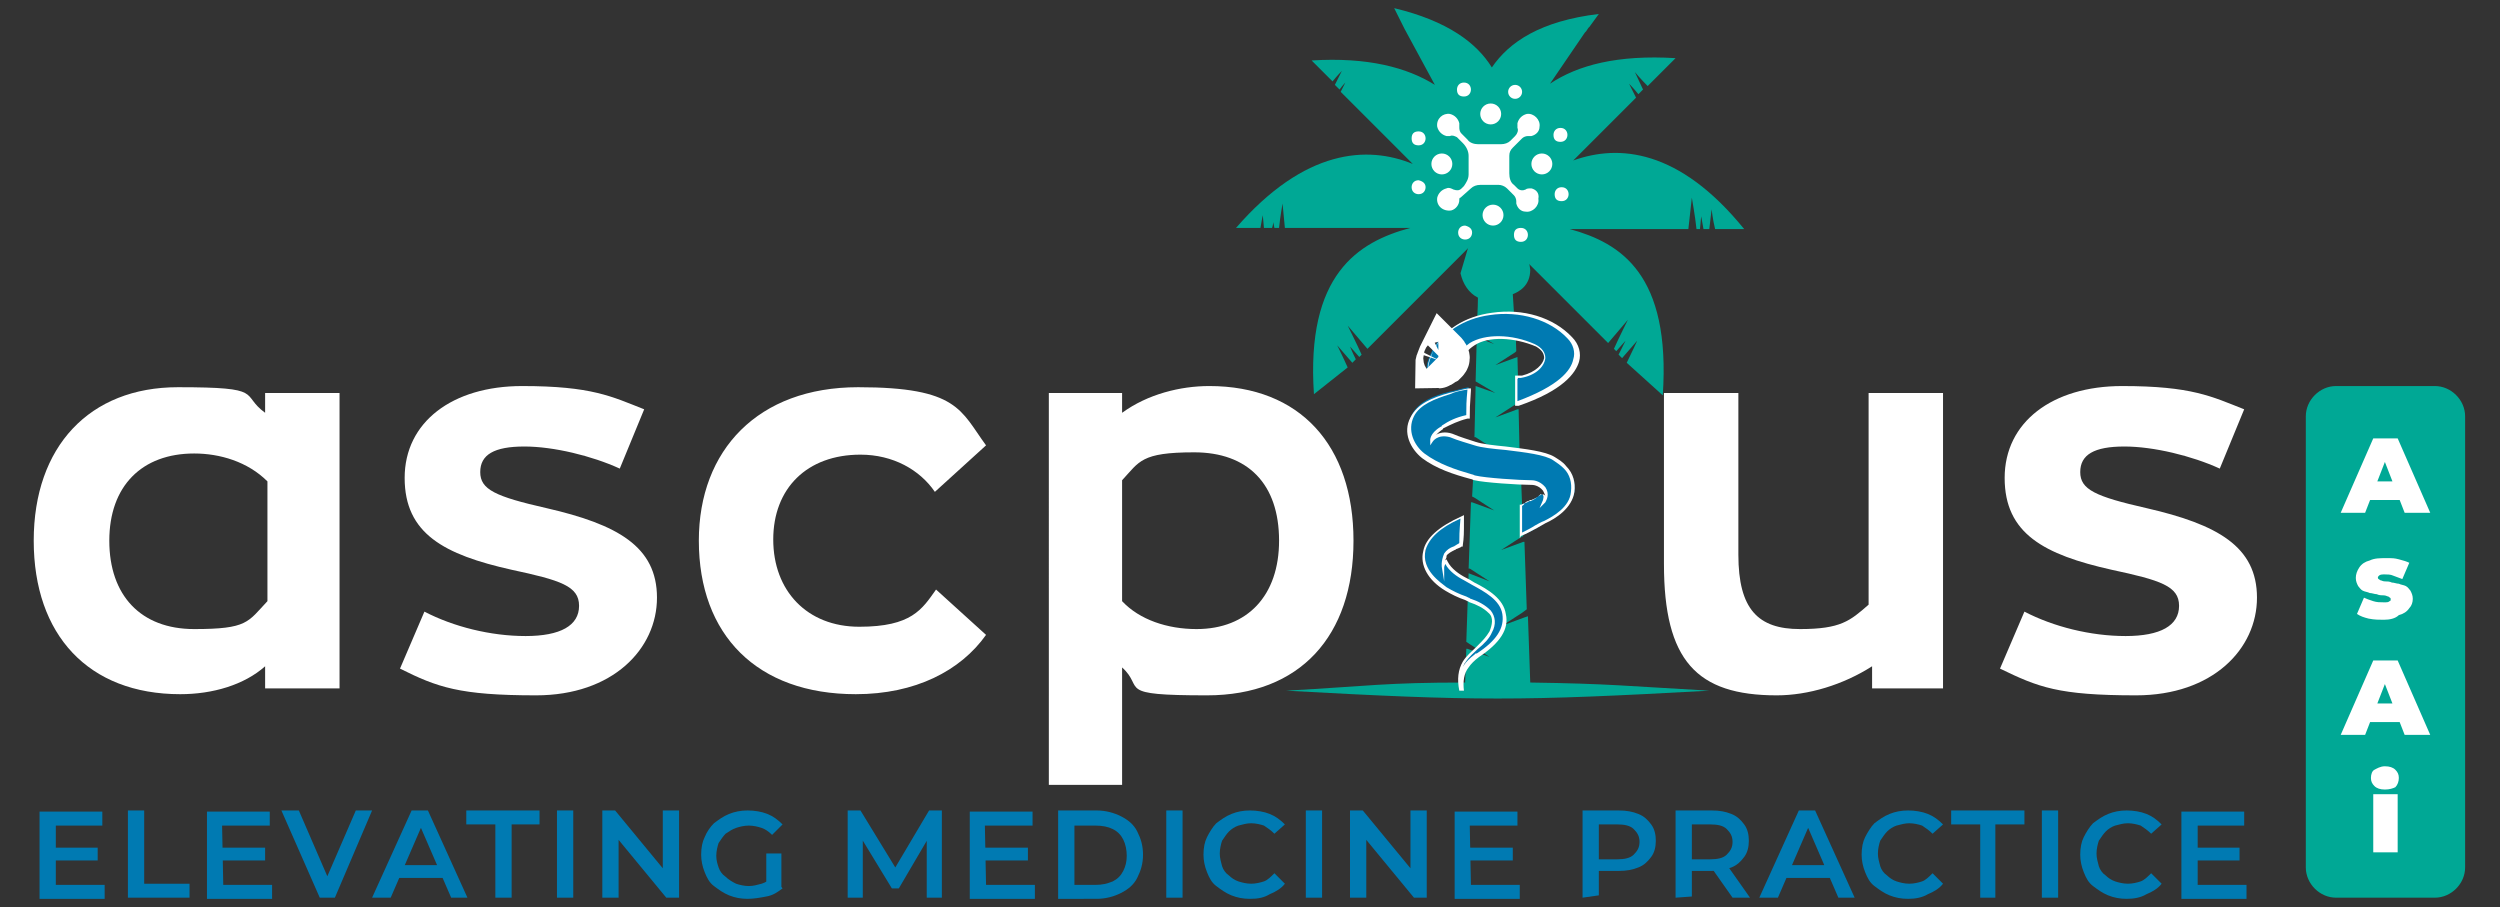 <?xml version="1.0" encoding="utf-8"?>
<!-- Generator: Adobe Illustrator 25.4.1, SVG Export Plug-In . SVG Version: 6.00 Build 0)  -->
<svg version="1.1" id="Layer_1" xmlns="http://www.w3.org/2000/svg" xmlns:xlink="http://www.w3.org/1999/xlink" x="0px" y="0px"
	 width="215px" height="78px" viewBox="0 0 215 78" style="enable-background:new 0 0 215 78;" xml:space="preserve">
<rect x="0" y="0" width="215" height="78" fill="#333333" stroke="none"/>
<style type="text/css">
	.st0{fill:#00A895;}
	.st1{fill-rule:evenodd;clip-rule:evenodd;fill:#00A895;}
	.st2{fill:#007AB2;}
	.st3{fill:#FFFFFF;}
	.st4{fill:#007AB2;stroke:#FFFFFF;stroke-width:4;stroke-miterlimit:10;}
</style>
<g>
	<path class="st0" d="M200.9,33.2h8.5c1.4,0,2.6,1.2,2.6,2.6v38.8c0,1.4-1.2,2.6-2.6,2.6h-8.5c-1.4,0-2.6-1.2-2.6-2.6V35.8
		C198.3,34.4,199.5,33.2,200.9,33.2z"/>
	<g>
		<path class="st1" d="M131.6,23.2c0,1.4-1,1.9-1.5,2.1l0.1,1.6h0c0,0-1.7,1.1-1.7,1.1l1.8-0.7l0.1,2.9l-0.1,0.1l-1.7,1.1l1.9-0.7
			l0.1,3.9l-0.3,0.2l-1.7,1.1l1.9-0.7l0.1,0l0.1,4.5l-0.4,0.2l-1.7,1.1l1.9-0.7l0.3-0.1l0,0.7l0.2,5.2l-0.2,0.1l-1.7,1.1l1.9-0.7
			l0.1,0l0.2,5.8l-0.4,0.3l-1.7,1.1l1.9-0.7l0.3-0.1l0.2,5.7c6.9,0.1,8.2,0.3,15.4,0.7c-16.3,0.9-20.1,0.9-36.4,0
			c7.2-0.4,8.5-0.7,15.4-0.7l0.1-2.9l0.1,0l1.9,0.7l-1.7-1.1l-0.3-0.2l0.2-5.9l1.8,0.7l-1.7-1.1l-0.1,0l0.2-5.7l0.1,0l1.9,0.7
			l-1.7-1.1l-0.2-0.1l0.1-1.8l0.1-2.9l1.8,0.7l-1.7-1.1l-0.1,0l0.1-4.4l1.7,0.6l-1.7-1l0.1-3.8l1.5,0.6l-1.5-0.9
			c0-1,0.1-2.1,0.1-3.1c-0.8-0.4-1.3-1.2-1.5-2.1l1.1-3.7h4.4L131.6,23.2L131.6,23.2z"/>
		<g>
			<g>
				<g>
					<path class="st2" d="M134.9,29c-3.2-3.3-9.8-2.6-11.7,1.1c-1.1,2.2-0.3,2.5,1.4,1.6c1.3-0.7,0.6-1.3,1.9-2.1
						c1.3-0.9,3.6-0.7,5.5,0.1c1.5,0.7,0.7,2.3-1.2,2.7c-0.1,0-0.4,0.1-0.5,0.1c0,0.7,0.1,1.5,0.1,2.2C136,32.8,136.1,30.3,134.9,29
						L134.9,29z M124.5,30c0,0-0.2,0.2-0.3,0.4c0.1,0,0.2,0.2,0.2,0.4c0,0.2,0,0.2-0.1,0.2l-0.1,0.1c-0.2,0.1-0.3,0.2-0.4,0.2
						c-0.1,0,0,0-0.1,0c-0.1-0.1-0.1-0.2,0-0.4C123.9,30.4,124.4,30,124.5,30C124.4,29.9,124.4,29.9,124.5,30
						C124.5,30,124.5,30,124.5,30L124.5,30z"/>
					<path class="st3" d="M130.3,34.9v-0.2c0-0.3,0-0.6,0-0.9c0-0.4,0-0.9,0-1.4v-0.1l0.1,0c0.1,0,0.2,0,0.2,0c0.1,0,0.2,0,0.3,0
						c1.2-0.3,1.8-1,1.9-1.5c0-0.4-0.2-0.7-0.7-1c-1.9-0.8-4.1-0.9-5.3-0.1c-0.6,0.4-0.8,0.7-0.9,1.1c-0.2,0.4-0.3,0.7-1,1.1
						c-1,0.5-1.6,0.6-1.9,0.3c-0.3-0.3-0.2-1,0.3-2.1c0.8-1.7,2.7-2.9,5-3.2c2.7-0.4,5.3,0.4,6.9,2.1l0,0c0.6,0.6,0.8,1.4,0.6,2.1
						c-0.3,1-1.4,2.5-5.2,3.8L130.3,34.9L130.3,34.9z M130.5,32.6c0,0.4,0,0.8,0,1.2c0,0.2,0,0.5,0,0.7c3.5-1.3,4.6-2.6,4.8-3.6
						c0.2-0.6,0-1.3-0.5-1.8c-1.5-1.6-4.1-2.4-6.7-2c-2.2,0.3-4,1.5-4.8,3c-0.7,1.3-0.5,1.7-0.4,1.8c0.2,0.2,0.8,0.1,1.6-0.3
						c0.6-0.3,0.8-0.6,0.9-0.9c0.2-0.3,0.3-0.7,1-1.2c1.3-0.8,3.6-0.8,5.6,0.1c0.6,0.3,0.9,0.7,0.9,1.2c-0.1,0.8-0.9,1.5-2.1,1.7
						c-0.1,0-0.2,0-0.3,0C130.6,32.6,130.5,32.6,130.5,32.6L130.5,32.6z M123.8,31.5c-0.1,0-0.1,0-0.1,0c-0.2-0.1-0.1-0.3,0-0.5
						c0.2-0.6,0.6-1,0.7-1.1c0.1-0.1,0.2-0.1,0.3,0c0,0,0.1,0.1,0.1,0.1c0,0.1,0,0.1-0.1,0.1l0,0c-0.1,0.1-0.2,0.2-0.2,0.3
						c0.1,0.1,0.2,0.2,0.2,0.4s-0.1,0.3-0.2,0.3l-0.1,0.1C124.1,31.4,123.9,31.5,123.8,31.5L123.8,31.5z M124.1,30.6
						c-0.1,0.1-0.1,0.3-0.2,0.4c0,0.1-0.1,0.2-0.1,0.2c0.1,0,0.2-0.1,0.2-0.2l0.1-0.1c0.1-0.1,0.1-0.1,0.1-0.1
						C124.2,30.7,124.1,30.6,124.1,30.6z"/>
				</g>
				<g>
					<path class="st2" d="M133.7,39.5c-1.3-0.8-5.4-0.8-6.8-1.3c-0.7-0.2-1.4-0.4-2-0.7c-1.2-0.4-1.7,0.4-1.7,0.4s-0.1-0.6,0.8-1.1
						c0,0,0.1,0,0.1-0.1c0.7-0.4,1.3-0.7,2-0.9c0.2-0.1-0.1,0,0.1,0v-0.2c0-0.8,0-1,0.1-2.3c-0.6,0.1-1.1,0.3-1.7,0.4
						c-1.2,0.3-2.6,0.8-3.2,2c-0.6,1.2,0,2.6,1,3.4c1.3,1,3,1.4,4.5,1.9c0.8,0.2,3.8,0.4,4.8,0.4c0.1,0,0.7,0,1.1,0.6
						c0.4,0.7,0,1.2,0,1.2s0.3-0.6-0.3-0.7c-0.3,0.3-0.7,0.5-1,0.6c-0.2,0.1-0.5,0.2-0.7,0.3c0,1.2,0.1,1.8,0.1,2.6
						c0.7-0.2,1.4-0.7,2.1-1.1c1-0.5,2.2-1.4,2.4-2.6c0.1-0.8-0.1-1.5-0.7-2.1C134.4,39.9,134,39.7,133.7,39.5L133.7,39.5z"/>
					<path class="st3" d="M130.7,46.3v-0.2c0-0.4,0-0.8,0-1.3c0-0.4,0-0.8,0-1.3v-0.1l0.1,0c0.1,0,0.2-0.1,0.3-0.1
						c0.2-0.1,0.3-0.1,0.4-0.2l0.1,0c0.3-0.1,0.6-0.3,0.9-0.6l0,0h0.1c0.2,0,0.3,0.1,0.3,0.2c0-0.1-0.1-0.3-0.2-0.5
						c-0.4-0.5-0.9-0.5-1-0.5c-1.1,0-4.1-0.2-4.9-0.4c-0.1,0-0.2-0.1-0.3-0.1c-1.5-0.4-3-0.9-4.2-1.8c-1-0.8-1.7-2.2-1-3.5
						c0.6-1.2,1.9-1.7,3.3-2.1c0.5-0.1,1.1-0.3,1.7-0.4l0.2,0v0.2c-0.1,1.3-0.1,1.6-0.1,2.3V36c0,0-0.1,0-0.1,0s0,0,0,0s0,0,0,0l0,0
						h0c0,0,0,0-0.1,0c-0.8,0.2-1.4,0.5-2,0.8l0,0c0,0-0.1,0-0.1,0.1h0c-0.3,0.2-0.5,0.4-0.6,0.5c0.3-0.2,0.8-0.3,1.4-0.1h0
						c0.7,0.3,1.4,0.5,2,0.7c0.6,0.2,1.6,0.3,2.6,0.4c1.6,0.2,3.4,0.4,4.2,0.9c0.3,0.2,0.7,0.4,1,0.8c0.6,0.6,0.8,1.4,0.7,2.2
						c-0.2,1.4-1.6,2.3-2.5,2.7c-0.2,0.1-0.5,0.3-0.7,0.4c-0.4,0.2-0.9,0.5-1.4,0.7L130.7,46.3L130.7,46.3z M130.9,43.5
						c0,0.5,0,0.9,0,1.2c0,0.4,0,0.7,0,1.1c0.4-0.2,0.8-0.4,1.1-0.6c0.2-0.1,0.5-0.3,0.8-0.4c0.8-0.4,2.2-1.2,2.3-2.5
						c0.1-0.8-0.1-1.5-0.6-2c-0.3-0.3-0.6-0.5-0.9-0.7l0,0c-0.7-0.5-2.5-0.7-4.1-0.9c-1.1-0.1-2.1-0.2-2.7-0.4
						c-0.6-0.2-1.4-0.4-2.1-0.7c-1.1-0.3-1.5,0.4-1.5,0.4l-0.2,0.3l0-0.4c0,0-0.1-0.6,0.9-1.2c0,0,0.1,0,0.1-0.1
						c0.6-0.4,1.2-0.7,2.1-0.9c0,0,0,0,0,0v-0.1c0-0.7,0-1,0.1-2.1c-0.6,0.1-1.1,0.2-1.5,0.4c-1.3,0.4-2.6,0.9-3.1,1.9
						c-0.6,1.2,0,2.5,0.9,3.2c1.2,0.9,2.7,1.4,4.1,1.8c0.1,0,0.2,0.1,0.3,0.1c0.8,0.2,3.8,0.4,4.8,0.4c0.1,0,0.7,0,1.2,0.6v0
						c0.4,0.6,0.1,1.1,0,1.3l-0.5,0.5l0.3-0.7c0-0.1,0.1-0.3,0-0.4c0,0,0-0.1-0.1-0.1c-0.3,0.2-0.6,0.4-0.9,0.5l-0.1,0
						c-0.1,0.1-0.3,0.1-0.4,0.2C131,43.5,130.9,43.5,130.9,43.5L130.9,43.5z"/>
				</g>
				<g>
					<path class="st2" d="M127.2,56.3C127.1,56.3,127.1,56.3,127.2,56.3L127.2,56.3c-0.4,0.3-0.8,0.6-1,1c-0.5,0.6-0.5,1.4-0.5,2.1
						c-0.2-0.8-0.2-1.7,0.3-2.4c0.3-0.5,0.7-0.9,1.1-1.2c0,0,0,0,0,0l0,0c0.5-0.4,0.9-0.9,1.2-1.4c0.3-0.6,0.4-1.3-0.1-1.8
						c-0.5-0.5-1.2-0.8-1.9-1.1c-0.6-0.3-1.3-0.6-1.9-0.9c-1.1-0.7-2.1-1.9-1.8-3.3c0.3-1.4,2-2.3,3.2-2.9c0,1.4,0,1.7-0.1,2.4
						c-0.2,0.1-0.4,0.2-0.6,0.3c-0.3,0.1-0.7,0.3-0.8,0.6c0,0,0,0,0,0l0,0c-0.3,0.7-0.2,1.1-0.2,1.1s0-0.3,0.3-0.6c0,0,0,0,0,0.1
						c0.3,0.7,1,1.1,1.6,1.5c1.2,0.7,3,1.4,3.4,3C129.7,54.3,128.3,55.5,127.2,56.3L127.2,56.3z"/>
					<path class="st3" d="M125.5,59.4c-0.2-1-0.1-1.8,0.3-2.5c0.3-0.5,0.8-0.9,1.1-1.2l0.2-0.2v0c0.4-0.4,0.7-0.7,1-1.2
						c0.2-0.5,0.4-1.2-0.1-1.6c-0.4-0.4-1-0.7-1.6-0.9c-0.1,0-0.1-0.1-0.2-0.1l-0.2-0.1c-0.6-0.2-1.2-0.5-1.7-0.8
						c-1.5-0.9-2.2-2.2-1.9-3.4c0.2-1.1,1.3-2.1,3.3-3l0.2-0.1v0.4c0,1.2,0,1.5-0.1,2.2v0.1l-0.1,0c-0.1,0.1-0.2,0.1-0.4,0.2
						c-0.1,0-0.1,0.1-0.2,0.1l0,0c-0.2,0.1-0.6,0.3-0.7,0.5l0,0c0,0,0,0,0,0l0,0.1c0,0.1-0.1,0.2-0.1,0.3l0.1-0.1l0.1,0.2
						c0,0,0,0,0,0v0c0.3,0.6,1,1.1,1.6,1.4c0.2,0.1,0.4,0.2,0.7,0.4c1.2,0.6,2.5,1.4,2.7,2.7c0.3,1.3-0.5,2.5-2.3,3.7l0,0
						c0,0,0,0,0,0l0,0c-0.4,0.3-0.7,0.6-0.9,0.9c-0.4,0.5-0.5,1.2-0.4,2L125.5,59.4L125.5,59.4z M127.1,55.8
						c-0.3,0.3-0.8,0.7-1.1,1.2c-0.1,0.1-0.1,0.2-0.2,0.4c0-0.1,0.1-0.1,0.1-0.2c0.2-0.3,0.5-0.6,0.9-0.9l0,0c0,0,0.1-0.1,0.1-0.1
						c0,0,0,0,0.1,0l0,0c1.7-1.1,2.4-2.2,2.2-3.4c-0.2-1.2-1.5-1.9-2.6-2.5c-0.2-0.1-0.5-0.3-0.7-0.4c-0.6-0.3-1.3-0.8-1.6-1.4
						c-0.1,0.2-0.1,0.3-0.1,0.3l0,1.2l-0.2-1.2c0,0-0.1-0.5,0.2-1.2l0,0c0,0,0,0,0,0l0,0c0,0,0,0,0,0v0c0.2-0.3,0.5-0.5,0.8-0.6l0,0
						c0.1,0,0.1-0.1,0.2-0.1c0.1-0.1,0.2-0.1,0.3-0.2c0-0.6,0-0.9,0.1-2.1v0c-1.8,0.8-2.7,1.7-3,2.7c-0.4,1.7,1.3,2.8,1.8,3.2
						c0.5,0.3,1.1,0.6,1.7,0.8l0.2,0.1c0.1,0,0.1,0.1,0.2,0.1c0.6,0.2,1.2,0.5,1.7,1c0.4,0.5,0.5,1.2,0.1,1.9
						C128.1,54.9,127.6,55.4,127.1,55.8L127.1,55.8L127.1,55.8z"/>
				</g>
			</g>
			<path class="st4" d="M123.8,31c-0.1,0.2-0.1,0.4-0.1,0.4c0.1,0,0.3-0.2,0.5-0.3l0.1-0.1c0.1-0.1,0.1-0.2,0.1-0.2
				c0-0.2-0.2-0.4-0.3-0.5C124,30.5,123.9,30.7,123.8,31z"/>
		</g>
		<path class="st0" d="M135.3,13.8l5.4-5.4l-0.6-1.2c0,0,0.4,0.4,0.8,0.9l0.4-0.4l-0.7-1.5c0,0,0.5,0.6,1.1,1.2l2.4-2.4
			c-5-0.3-8.4,0.6-10.8,2.2l3-4.4l0.1-0.1l0.2-0.3l0.1-0.1l0.8-1.1c-5,0.6-7.7,2.4-9.2,4.6c-1.3-2.1-3.8-4-8.4-5.1l0.5,1l0.1,0.2
			l0.2,0.4l0,0l0.1,0.2l2.6,4.8c-2.4-1.5-5.8-2.4-10.6-2.1l1.8,1.8c0.4-0.5,0.8-0.9,0.8-0.9l-0.6,1.2l0.4,0.4
			c0.3-0.4,0.5-0.6,0.5-0.6l-0.4,0.8l6.2,6.2c-3.9-1.6-9.3-1.3-15.2,5.5h2.1c0.1-0.6,0.2-1.1,0.2-1.1l0.1,1.1h0.7
			c0.1-0.3,0.1-0.5,0.1-0.5l0.1,0.5h0.4c0.1-1,0.3-2.1,0.3-2.1l0.2,2.1h10.8c-4.5,1.2-9,4-8.3,14.3l2.9-2.3
			c-0.4-0.9-0.9-1.9-0.9-1.9l1.3,1.5l0.3-0.3c-0.3-0.6-0.5-1.1-0.5-1.1l0.8,0.9l0.2-0.2c-0.4-0.9-1.2-2.5-1.2-2.5l1.7,2l9.1-9.1
			l0.8-0.8l0.8,0.8c0,0,0-0.1,0-0.2c0,0.1,0,0.2,0,0.2l0.7-0.7l0.7,0.7l8.6,8.6l1.7-2c0,0-0.8,1.6-1.2,2.5l0.2,0.2l0.8-0.9
			c0,0-0.3,0.6-0.6,1.2l0.3,0.3l1.3-1.5c0,0-0.5,1.1-0.9,1.9l3.1,2.8c0.7-10.4-3.6-13.1-8-14.3h10.2l0.3-2.7c0,0,0.3,1.7,0.4,2.7
			h0.3l0.1-1.1c0,0,0.1,0.5,0.2,1.1h0.5l0.2-1.7c0,0,0.1,0.9,0.3,1.7h2.5C144.4,12.8,139.2,12.4,135.3,13.8L135.3,13.8z"/>
		<g>
			<path class="st3" d="M131.7,16.2c-0.2,0-0.4,0-0.5,0.1c-0.2,0.1-0.5,0.1-0.7-0.1l-0.3-0.3c-0.3-0.2-0.4-0.6-0.4-1v-1.5
				c0-0.3,0.1-0.5,0.3-0.7l0.8-0.8c0.1-0.1,0.3-0.2,0.5-0.2c0.1,0,0.2,0,0.3,0c0.4-0.1,0.7-0.4,0.7-0.8c0.1-0.6-0.5-1.2-1.1-1.1
				c-0.4,0.1-0.7,0.4-0.8,0.8c0,0.1,0,0.3,0,0.4c0.1,0.2,0,0.5-0.2,0.7l-0.4,0.4c-0.2,0.2-0.5,0.3-0.8,0.3h-2
				c-0.3,0-0.7-0.1-0.9-0.4l-0.5-0.5c-0.2-0.2-0.2-0.4-0.2-0.6c0-0.1,0-0.2,0-0.3c-0.1-0.4-0.4-0.7-0.8-0.8
				c-0.6-0.1-1.2,0.4-1.1,1.1c0.1,0.4,0.4,0.7,0.8,0.8c0.1,0,0.2,0,0.3,0c0.2-0.1,0.4,0,0.6,0.1l0.5,0.5c0.3,0.3,0.5,0.7,0.5,1.1V15
				c0,0.4-0.2,0.7-0.4,1l-0.2,0.2c-0.2,0.2-0.4,0.2-0.7,0.1c-0.2-0.1-0.4-0.2-0.6-0.1c-0.4,0.1-0.7,0.4-0.8,0.8
				c-0.1,0.7,0.5,1.2,1.2,1.1c0.4-0.1,0.7-0.5,0.7-0.9l0,0c0-0.1,0-0.2,0.1-0.2l0.9-0.8c0.2-0.2,0.5-0.3,0.8-0.3h1.6
				c0.2,0,0.5,0.1,0.7,0.3l0.6,0.6c0.1,0.1,0.2,0.3,0.2,0.5c0,0.1,0,0.1,0,0.2c0.1,0.4,0.4,0.7,0.8,0.7c0.6,0.1,1.2-0.5,1.1-1.1
				C132.4,16.6,132.1,16.3,131.7,16.2L131.7,16.2z"/>
			<circle class="st3" cx="128.2" cy="9.8" r="0.9"/>
			<circle class="st3" cx="132.6" cy="14.1" r="0.9"/>
			<circle class="st3" cx="124" cy="14.1" r="0.9"/>
			<circle class="st3" cx="128.4" cy="18.5" r="0.9"/>
			<path class="st3" d="M122.6,11.9c0,0.3-0.2,0.6-0.6,0.6s-0.6-0.2-0.6-0.6s0.2-0.6,0.6-0.6S122.6,11.6,122.6,11.9z"/>
			<path class="st3" d="M126.5,7.7c0,0.3-0.2,0.6-0.6,0.6s-0.6-0.2-0.6-0.6c0-0.3,0.2-0.6,0.6-0.6S126.5,7.4,126.5,7.7z"/>
			<circle class="st3" cx="130.3" cy="7.9" r="0.6"/>
			<path class="st3" d="M134.8,11.6c0,0.3-0.2,0.6-0.6,0.6s-0.6-0.2-0.6-0.6c0-0.3,0.2-0.6,0.6-0.6S134.8,11.3,134.8,11.6z"/>
			<path class="st3" d="M134.9,16.7c0,0.3-0.2,0.6-0.6,0.6s-0.6-0.2-0.6-0.6c0-0.3,0.2-0.6,0.6-0.6S134.9,16.4,134.9,16.7z"/>
			<path class="st3" d="M131.4,20.2c0,0.3-0.2,0.6-0.6,0.6s-0.6-0.2-0.6-0.6s0.2-0.6,0.6-0.6S131.4,19.9,131.4,20.2z"/>
			<path class="st3" d="M126.6,20c0,0.3-0.2,0.6-0.6,0.6c-0.3,0-0.6-0.2-0.6-0.6c0-0.3,0.2-0.6,0.6-0.6
				C126.4,19.5,126.6,19.7,126.6,20z"/>
			<path class="st3" d="M122.6,16.1c0,0.3-0.2,0.6-0.6,0.6c-0.3,0-0.6-0.2-0.6-0.6c0-0.3,0.2-0.6,0.6-0.6
				C122.4,15.6,122.6,15.8,122.6,16.1z"/>
		</g>
		<g>
			<path class="st3" d="M2.9,46.5c0-8.1,4.8-13.2,12.4-13.2s5.3,0.6,7.5,2.2v-1.7h6.4v25.4h-6.4v-1.9c-1.8,1.6-4.5,2.4-7.3,2.4
				C7.6,59.7,2.9,54.6,2.9,46.5z M23,51.7V41.4c-1.7-1.7-4.1-2.4-6.3-2.4c-4.5,0-7.3,2.8-7.3,7.5s2.7,7.6,7.3,7.6S21.3,53.5,23,51.7
				z"/>
			<path class="st3" d="M34.4,57.5l2.1-4.9c2.5,1.3,5.7,2.1,8.7,2.1s4.6-0.9,4.6-2.6c0-1.7-1.6-2.2-5.8-3.1
				c-5.8-1.3-9.2-3.1-9.2-7.9s4.1-7.9,10.1-7.9s7.7,0.9,10.5,2l-2.1,5.1c-2.4-1.1-5.7-1.9-8.2-1.9c-2.6,0-3.8,0.7-3.8,2.2
				s1.3,2.1,5.7,3.1c6.1,1.4,9.5,3.3,9.5,7.7s-3.8,8.4-10.4,8.4S37.6,59.1,34.4,57.5L34.4,57.5z"/>
			<path class="st3" d="M60.1,46.5c0-7.8,5.1-13.2,13.7-13.2s8.8,2,11,5l-4.4,4c-1.3-1.9-3.6-3.2-6.4-3.2c-4.6,0-7.5,2.9-7.5,7.3
				s2.9,7.5,7.4,7.5s5.4-1.5,6.6-3.2l4.3,3.9c-2.2,3.1-6.1,5.1-11.2,5.1C65.1,59.7,60.1,54.6,60.1,46.5L60.1,46.5z"/>
			<path class="st3" d="M96.5,33.8v1.7c2.2-1.6,5-2.3,7.5-2.3c7.8,0,12.4,5.1,12.4,13.3s-4.6,13.3-12.6,13.3s-5.3-0.6-7.3-2.4v10.1
				h-6.3V33.8L96.5,33.8L96.5,33.8z M110,46.5c0-4.9-2.7-7.6-7.3-7.6s-4.7,0.8-6.2,2.4v10.4c1.5,1.6,3.9,2.4,6.4,2.4
				C107.3,54.1,110,51.2,110,46.5L110,46.5z"/>
			<path class="st3" d="M143.1,48.5V33.8h6.4v13.9c0,4.7,1.7,6.4,5.3,6.4c3.5,0,4.3-0.7,5.9-2.1V33.8h6.4v25.4H161v-1.9
				c-2.5,1.6-5.5,2.5-8.2,2.5C145.9,59.8,143.1,56.8,143.1,48.5L143.1,48.5z"/>
			<path class="st3" d="M172,57.5l2.1-4.9c2.5,1.3,5.7,2.1,8.7,2.1c3,0,4.6-0.9,4.6-2.6c0-1.7-1.6-2.2-5.8-3.1
				c-5.8-1.3-9.2-3.1-9.2-7.9s4.1-7.9,10.1-7.9s7.7,0.9,10.5,2l-2.1,5.1c-2.4-1.1-5.7-1.9-8.2-1.9c-2.6,0-3.8,0.7-3.8,2.2
				s1.3,2.1,5.7,3.1c6.1,1.4,9.5,3.3,9.5,7.7s-3.8,8.4-10.4,8.4C177,59.8,175.3,59.1,172,57.5L172,57.5z"/>
		</g>
		<g>
			<path class="st2" d="M4.8,76.1H9v1.2H3.4v-7.5h5.4v1.2H4.8L4.8,76.1L4.8,76.1z M4.7,72.9h3.7V74H4.7V72.9z"/>
			<path class="st2" d="M11,77.2v-7.5h1.4v6.3h3.9v1.2H11L11,77.2z"/>
			<path class="st2" d="M19.2,76.1h4.2v1.2h-5.6v-7.5h5.4v1.2h-4.1L19.2,76.1L19.2,76.1z M19.1,72.9h3.7V74h-3.7V72.9z"/>
			<path class="st2" d="M27.5,77.2l-3.3-7.5h1.5l2.9,6.7h-0.9l2.9-6.7h1.4l-3.2,7.5L27.5,77.2L27.5,77.2z"/>
			<path class="st2" d="M32,77.2l3.4-7.5h1.4l3.4,7.5h-1.4l-2.9-6.7h0.6l-2.9,6.7H32L32,77.2z M33.6,75.5l0.4-1.1h4l0.4,1.1H33.6
				L33.6,75.5z"/>
			<path class="st2" d="M42.6,77.2v-6.3h-2.5v-1.2h6.3v1.2H44v6.3H42.6L42.6,77.2z"/>
			<path class="st2" d="M47.9,77.2v-7.5h1.4v7.5H47.9z"/>
			<path class="st2" d="M51.8,77.2v-7.5h1.1l4.7,5.7H57v-5.7h1.4v7.5h-1.1l-4.7-5.7h0.6v5.7H51.8z"/>
			<path class="st2" d="M64.3,77.3c-0.6,0-1.1-0.1-1.6-0.3c-0.5-0.2-0.9-0.5-1.3-0.8c-0.4-0.3-0.6-0.7-0.8-1.2
				c-0.2-0.5-0.3-1-0.3-1.5c0-0.6,0.1-1.1,0.3-1.5c0.2-0.5,0.5-0.9,0.8-1.2c0.4-0.3,0.8-0.6,1.3-0.8c0.5-0.2,1-0.3,1.6-0.3
				s1.2,0.1,1.7,0.3c0.5,0.2,0.9,0.5,1.3,0.9l-0.9,0.9c-0.3-0.3-0.6-0.5-0.9-0.6s-0.7-0.2-1.1-0.2s-0.8,0.1-1.1,0.2
				c-0.3,0.1-0.6,0.3-0.9,0.5c-0.2,0.2-0.4,0.5-0.6,0.8c-0.1,0.3-0.2,0.7-0.2,1.1s0.1,0.7,0.2,1c0.1,0.3,0.3,0.6,0.6,0.8
				c0.2,0.2,0.5,0.4,0.9,0.6c0.3,0.1,0.7,0.2,1.1,0.2c0.4,0,0.7-0.1,1.1-0.2c0.3-0.1,0.7-0.3,1-0.6l0.8,1c-0.4,0.3-0.8,0.6-1.4,0.7
				C65.4,77.2,64.8,77.3,64.3,77.3L64.3,77.3z M65.9,76.2v-2.8h1.3v3L65.9,76.2z"/>
			<path class="st2" d="M72.9,77.2v-7.5H74l3.3,5.4h-0.6l3.2-5.4H81v7.5c0,0-1.3,0-1.3,0v-5.4c0,0,0.3,0,0.3,0l-2.7,4.6h-0.6
				l-2.8-4.6h0.3v5.4H72.9L72.9,77.2z"/>
			<path class="st2" d="M84.8,76.1h4.2v1.2h-5.6v-7.5h5.4v1.2h-4.1L84.8,76.1L84.8,76.1z M84.7,72.9h3.7V74h-3.7V72.9z"/>
			<path class="st2" d="M91,77.2v-7.5h3.3c0.8,0,1.5,0.2,2.1,0.5c0.6,0.3,1.1,0.7,1.4,1.3c0.3,0.6,0.5,1.2,0.5,2s-0.2,1.4-0.5,2
				c-0.3,0.6-0.8,1-1.4,1.3s-1.3,0.5-2.1,0.5H91z M92.4,76.1h1.8c0.6,0,1-0.1,1.5-0.3c0.4-0.2,0.7-0.5,0.9-0.9
				c0.2-0.4,0.3-0.8,0.3-1.3c0-0.5-0.1-1-0.3-1.4c-0.2-0.4-0.5-0.7-0.9-0.9c-0.4-0.2-0.9-0.3-1.5-0.3h-1.8V76.1L92.4,76.1z"/>
			<path class="st2" d="M100.3,77.2v-7.5h1.4v7.5H100.3z"/>
			<path class="st2" d="M107.5,77.3c-0.6,0-1.1-0.1-1.6-0.3c-0.5-0.2-0.9-0.5-1.3-0.8c-0.4-0.3-0.6-0.7-0.8-1.2
				c-0.2-0.5-0.3-1-0.3-1.5c0-0.6,0.1-1.1,0.3-1.5s0.5-0.9,0.8-1.2c0.4-0.3,0.8-0.6,1.3-0.8c0.5-0.2,1-0.3,1.6-0.3s1.2,0.1,1.7,0.3
				c0.5,0.2,0.9,0.5,1.3,0.9l-0.9,0.8c-0.3-0.3-0.6-0.5-0.9-0.7c-0.3-0.1-0.7-0.2-1.1-0.2c-0.4,0-0.7,0.1-1.1,0.2
				c-0.3,0.1-0.6,0.3-0.8,0.5c-0.2,0.2-0.4,0.5-0.6,0.8c-0.1,0.3-0.2,0.7-0.2,1.1c0,0.4,0.1,0.7,0.2,1.1c0.1,0.3,0.3,0.6,0.6,0.8
				c0.2,0.2,0.5,0.4,0.8,0.5c0.3,0.1,0.7,0.2,1.1,0.2c0.4,0,0.8-0.1,1.1-0.2c0.3-0.1,0.6-0.4,0.9-0.7l0.9,0.9
				c-0.3,0.4-0.8,0.7-1.3,0.9C108.7,77.2,108.2,77.3,107.5,77.3L107.5,77.3z"/>
			<path class="st2" d="M112.3,77.2v-7.5h1.4v7.5H112.3z"/>
			<path class="st2" d="M116.1,77.2v-7.5h1.1l4.7,5.7h-0.6v-5.7h1.4v7.5h-1.1l-4.7-5.7h0.6v5.7H116.1z"/>
			<path class="st2" d="M126.5,76.1h4.2v1.2h-5.6v-7.5h5.4v1.2h-4.1L126.5,76.1L126.5,76.1z M126.4,72.9h3.7V74h-3.7V72.9z"/>
			<path class="st2" d="M136.1,77.2v-7.5h3.1c0.7,0,1.2,0.1,1.7,0.3c0.5,0.2,0.8,0.5,1.1,0.9c0.3,0.4,0.4,0.9,0.4,1.4
				s-0.1,1-0.4,1.4c-0.3,0.4-0.6,0.7-1.1,0.9c-0.5,0.2-1,0.3-1.7,0.3h-2.3l0.6-0.7v2.8L136.1,77.2L136.1,77.2z M137.5,74.6l-0.6-0.7
				h2.2c0.6,0,1.1-0.1,1.4-0.4c0.3-0.3,0.5-0.6,0.5-1.1s-0.2-0.8-0.5-1.1c-0.3-0.3-0.8-0.4-1.4-0.4h-2.2l0.6-0.7V74.6L137.5,74.6z"
				/>
			<path class="st2" d="M144.1,77.2v-7.5h3.1c0.7,0,1.2,0.1,1.7,0.3c0.5,0.2,0.8,0.5,1.1,0.9c0.3,0.4,0.4,0.9,0.4,1.4
				s-0.1,1-0.4,1.4c-0.3,0.4-0.6,0.7-1.1,0.9c-0.5,0.2-1,0.3-1.7,0.3h-2.3l0.6-0.6v2.8L144.1,77.2L144.1,77.2z M145.5,74.6l-0.6-0.7
				h2.2c0.6,0,1.1-0.1,1.4-0.4s0.5-0.6,0.5-1.1s-0.2-0.8-0.5-1.1c-0.3-0.3-0.8-0.4-1.4-0.4h-2.2l0.6-0.7V74.6L145.5,74.6z M149,77.2
				l-1.9-2.7h1.5l1.9,2.7H149z"/>
			<path class="st2" d="M151.3,77.2l3.4-7.5h1.4l3.4,7.5h-1.4l-2.9-6.7h0.6l-2.9,6.7H151.3L151.3,77.2z M152.9,75.5l0.4-1.1h4
				l0.4,1.1H152.9L152.9,75.5z"/>
			<path class="st2" d="M164.1,77.3c-0.6,0-1.1-0.1-1.6-0.3c-0.5-0.2-0.9-0.5-1.3-0.8c-0.4-0.3-0.6-0.7-0.8-1.2
				c-0.2-0.5-0.3-1-0.3-1.5c0-0.6,0.1-1.1,0.3-1.5s0.5-0.9,0.8-1.2c0.4-0.3,0.8-0.6,1.3-0.8c0.5-0.2,1-0.3,1.6-0.3s1.2,0.1,1.7,0.3
				c0.5,0.2,0.9,0.5,1.3,0.9l-0.9,0.8c-0.3-0.3-0.6-0.5-0.9-0.7c-0.3-0.1-0.7-0.2-1.1-0.2s-0.7,0.1-1.1,0.2
				c-0.3,0.1-0.6,0.3-0.8,0.5c-0.2,0.2-0.4,0.5-0.6,0.8c-0.1,0.3-0.2,0.7-0.2,1.1c0,0.4,0.1,0.7,0.2,1.1c0.1,0.3,0.3,0.6,0.6,0.8
				c0.2,0.2,0.5,0.4,0.8,0.5c0.3,0.1,0.7,0.2,1.1,0.2s0.8-0.1,1.1-0.2c0.3-0.1,0.6-0.4,0.9-0.7l0.9,0.9c-0.3,0.4-0.8,0.7-1.3,0.9
				C165.3,77.2,164.7,77.3,164.1,77.3L164.1,77.3z"/>
			<path class="st2" d="M170.3,77.2v-6.3h-2.5v-1.2h6.3v1.2h-2.5v6.3H170.3L170.3,77.2z"/>
			<path class="st2" d="M175.6,77.2v-7.5h1.4v7.5H175.6z"/>
			<path class="st2" d="M182.9,77.3c-0.6,0-1.1-0.1-1.6-0.3c-0.5-0.2-0.9-0.5-1.3-0.8c-0.4-0.3-0.6-0.7-0.8-1.2
				c-0.2-0.5-0.3-1-0.3-1.5c0-0.6,0.1-1.1,0.3-1.5s0.5-0.9,0.8-1.2c0.4-0.3,0.8-0.6,1.3-0.8c0.5-0.2,1-0.3,1.6-0.3
				c0.6,0,1.2,0.1,1.7,0.3c0.5,0.2,0.9,0.5,1.3,0.9l-0.9,0.8c-0.3-0.3-0.6-0.5-0.9-0.7c-0.3-0.1-0.7-0.2-1.1-0.2s-0.7,0.1-1.1,0.2
				c-0.3,0.1-0.6,0.3-0.8,0.5c-0.2,0.2-0.4,0.5-0.6,0.8c-0.1,0.3-0.2,0.7-0.2,1.1c0,0.4,0.1,0.7,0.2,1.1c0.1,0.3,0.3,0.6,0.6,0.8
				c0.2,0.2,0.5,0.4,0.8,0.5c0.3,0.1,0.7,0.2,1.1,0.2s0.8-0.1,1.1-0.2c0.3-0.1,0.6-0.4,0.9-0.7l0.9,0.9c-0.3,0.4-0.8,0.7-1.3,0.9
				C184.1,77.2,183.5,77.3,182.9,77.3L182.9,77.3z"/>
			<path class="st2" d="M189,76.1h4.2v1.2h-5.6v-7.5h5.4v1.2H189L189,76.1L189,76.1z M188.9,72.9h3.7V74h-3.7V72.9z"/>
		</g>
	</g>
	<g>
		<path class="st3" d="M201.3,44.1l2.8-6.4h2.1l2.8,6.4h-2.2l-2.1-5.4h0.8l-2.1,5.4H201.3L201.3,44.1z M202.9,43l0.6-1.6h2.9L207,43
			H202.9L202.9,43z"/>
		<path class="st3" d="M205,53.3c-0.4,0-0.8,0-1.3-0.1c-0.4-0.1-0.7-0.2-1-0.4l0.6-1.4c0.2,0.1,0.5,0.2,0.8,0.3
			c0.3,0.1,0.6,0.1,0.9,0.1s0.4,0,0.5-0.1c0.1,0,0.1-0.1,0.1-0.2s-0.1-0.1-0.2-0.2c-0.1,0-0.2-0.1-0.4-0.1c-0.2,0-0.4,0-0.6-0.1
			c-0.2,0-0.4-0.1-0.6-0.1c-0.2-0.1-0.4-0.1-0.6-0.2c-0.2-0.1-0.3-0.3-0.4-0.4c-0.1-0.2-0.2-0.4-0.2-0.7s0.1-0.6,0.3-0.9
			c0.2-0.3,0.5-0.5,0.9-0.6c0.4-0.2,0.9-0.2,1.4-0.2c0.6,0,0.7,0,1.1,0.1c0.4,0.1,0.7,0.2,0.9,0.3l-0.6,1.4
			c-0.3-0.1-0.5-0.2-0.8-0.3c-0.2-0.1-0.5-0.1-0.7-0.1s-0.4,0-0.5,0.1s-0.1,0.1-0.1,0.2s0.1,0.1,0.2,0.2c0.1,0,0.2,0.1,0.4,0.1
			c0.2,0,0.4,0,0.6,0.1c0.2,0,0.4,0.1,0.6,0.1c0.2,0.1,0.4,0.1,0.6,0.2c0.2,0.1,0.3,0.3,0.4,0.4c0.1,0.2,0.2,0.4,0.2,0.7
			s-0.1,0.6-0.3,0.8c-0.2,0.3-0.5,0.5-0.9,0.6C206,53.2,205.5,53.3,205,53.3L205,53.3z"/>
		<path class="st3" d="M201.3,63.2l2.8-6.4h2.1l2.8,6.4h-2.2l-2.1-5.4h0.8l-2.1,5.4H201.3L201.3,63.2z M202.9,62.1l0.6-1.6h2.9
			l0.6,1.6H202.9L202.9,62.1z"/>
		<path class="st3" d="M205.1,67.9c-0.4,0-0.7-0.1-0.9-0.3c-0.2-0.2-0.3-0.4-0.3-0.7s0.1-0.6,0.3-0.7s0.5-0.3,0.9-0.3
			s0.7,0.1,0.9,0.3c0.2,0.2,0.3,0.4,0.3,0.7s-0.1,0.6-0.3,0.8C205.8,67.8,205.5,67.9,205.1,67.9L205.1,67.9z M204.1,73.3v-5h2.1v5
			H204.1z"/>
	</g>
</g>
</svg>
